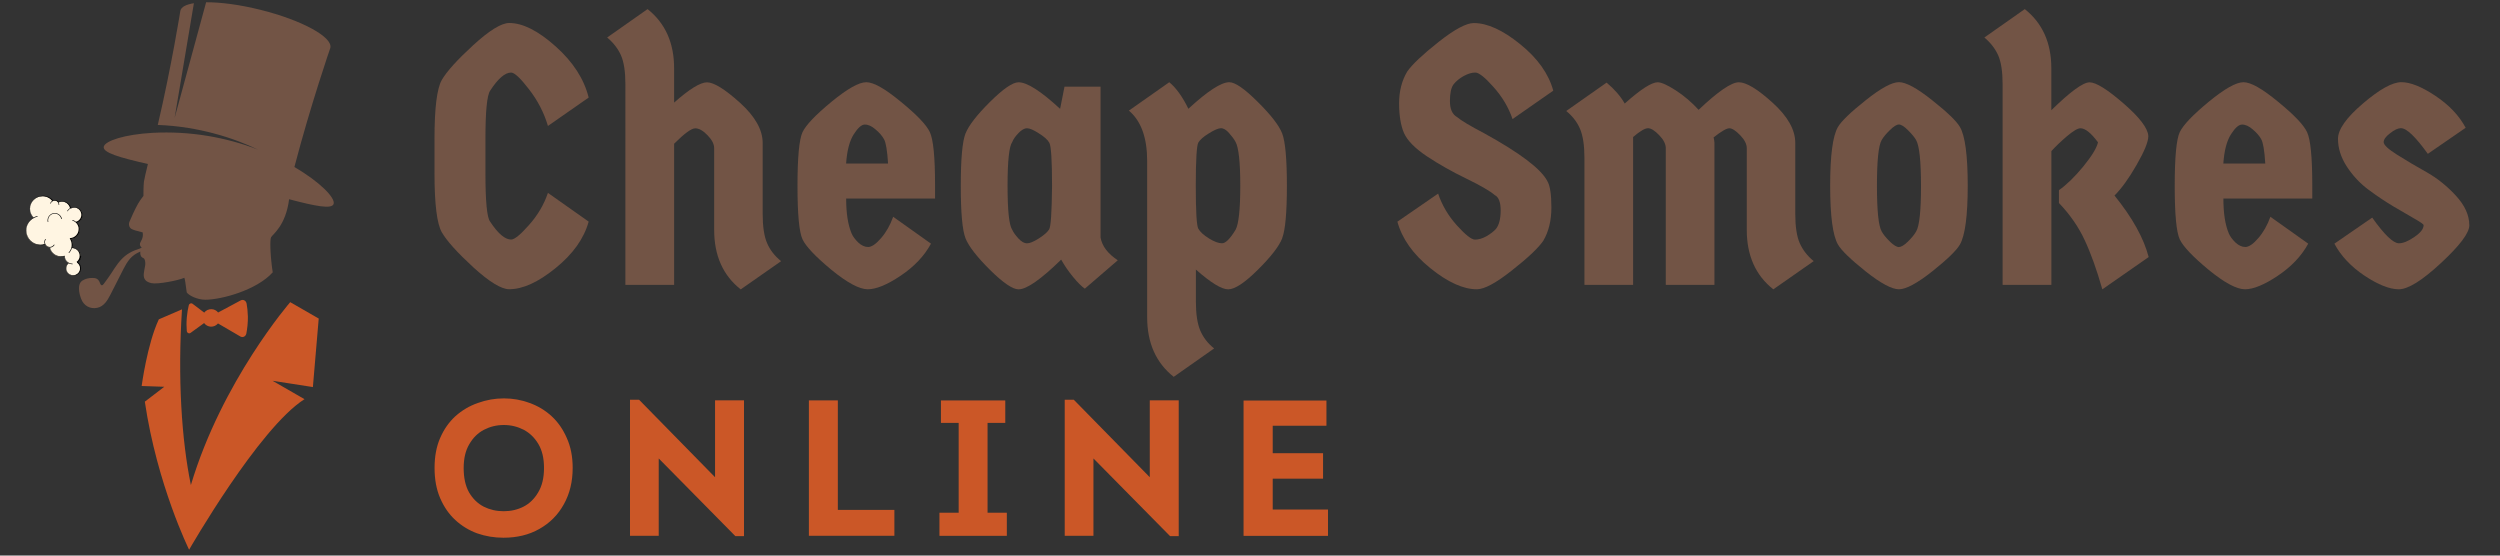 <svg xmlns="http://www.w3.org/2000/svg" xmlns:xlink="http://www.w3.org/1999/xlink" id="Layer_1" viewBox="0 0 450 100"><rect x="0" y="0" width="450" height="100" fill="#333333" stroke="none"/><defs><style>      .st0 {        fill: none;      }      .st1 {        fill: #cb5727;      }      .st2 {        fill: #010101;      }      .st3 {        fill: #725445;      }      .st4 {        clip-path: url(#clippath-1);      }      .st5 {        fill: #fff5e2;      }      .st6 {        clip-path: url(#clippath);      }    </style><clipPath id="clippath"><rect class="st0" x="24.87" y="54.3" width="32.86" height="44.66"></rect></clipPath><clipPath id="clippath-1"><rect class="st0" x="4.63" y="35.24" width="10.35" height="14.29"></rect></clipPath></defs><path class="st3" d="M52.99,30.07c2.91-11.15,6.47-21.45,6.47-21.45.48-1.94-5.16-5.01-12.61-6.86-3.7-.92-7.15-1.37-9.75-1.35-.32,1.18-.64,2.35-.96,3.53-.74,2.72-1.48,5.43-2.22,8.15-.83,3.05-1.65,6.09-2.49,9.14.13-.74.25-1.48.37-2.21,1.03-6.15,2.07-12.29,3.1-18.44-1.39.22-2.26.66-2.43,1.33,0,0-1.57,9.89-4.07,20.58,1.85.07,3.69.25,5.53.55,3.06.5,6.06,1.29,8.96,2.38,1.21.46,2.42.97,3.59,1.53-2.94-1.15-6-1.97-9.12-2.49-3.26-.54-6.56-.72-9.86-.55h0c-5.07.28-8.56,1.44-8.82,2.48-.27,1.09,2.91,1.98,7.94,3.13-.36,1.49-.68,2.85-.72,3.22-.09.85-.08,2.53-.08,2.53,0,0-.51.61-.97,1.4-.63,1.11-1.27,2.58-1.55,3.25-.19.46-.06,1.11.45,1.33.59.26.44.17,1.93.58.23,1.16-.53,1.67-.5,2.17.02.26.18.45.33.58-.12.06-.24.12-.35.16-.31.11-.61.21-.92.33-.61.25-1.19.57-1.7.98-1.06.85-1.78,2.02-2.51,3.14-.36.54-.73,1.08-1.13,1.6-.12.15-.35.57-.57.56-.24,0-.35-.47-.43-.64-.28-.55-.66-.68-1.28-.68s-1.22.13-1.73.44c-1.07.63-.64,2.38-.28,3.33.46,1.21,1.58,1.87,2.88,1.61,1.23-.25,1.86-1.36,2.39-2.38.62-1.19,1.22-2.4,1.83-3.6.65-1.26,1.28-2.75,2.49-3.58.28-.19.58-.36.89-.49.06-.03.12-.05.18-.07-.02.07-.03.15-.03.24.06,1,.62.79.76,1.11.36.82,0,1.5-.12,2.61-.1,1.03.42,1.51,1.39,1.72,1.12.24,4.85-.49,5.91-.97.09.14.25,1.19.43,2.62.33.53,1.85,1.33,3.35,1.33,2.84,0,9.23-1.7,12.13-4.93-.46-2.98-.53-5.89-.3-6.31.33-.57,2.64-2.09,3.25-6.85,4.68,1.24,7.76,1.86,8.02.82.28-1.1-2.46-3.92-7.1-6.64Z"></path><g class="st6"><path class="st1" d="M32.76,55.68l-4.17,1.8c-2.09,4.43-3.09,12-3.09,12l4.07.14-3.5,2.68c2.22,15.01,7.97,26.65,7.97,26.65,0,0,12.56-21.9,20.77-27.1l-5.75-3.31,7.26,1.13,1.05-12.33-5.13-2.95s-12.29,14.18-17.88,32.92c-1.67-8.14-2.4-19.21-1.6-31.64Z"></path></g><path class="st1" d="M44.61,56.86c-.02-.82-.1-1.56-.22-2.21-.09-.53-.62-.82-1.06-.58l-4.07,2.18c-.28-.35-.69-.58-1.17-.6-.54-.02-1.02.22-1.33.62l-2.1-1.59c-.25-.19-.6-.05-.68.28-.15.62-.28,1.34-.35,2.15-.08.92-.07,1.74-.01,2.45.03.36.4.56.68.36l2.44-1.77c.27.37.71.63,1.21.65.51.02.98-.21,1.29-.58l4.03,2.35c.43.25.96,0,1.07-.52.17-.88.3-1.97.28-3.2Z"></path><g class="st4"><g><path class="st5" d="M13.91,47.24c.35.23.57.63.57,1.08,0,.71-.59,1.29-1.3,1.28-.71,0-1.29-.59-1.28-1.3,0-.39.18-.73.45-.96-.43-.24-.72-.7-.73-1.23-.2.07-.42.1-.65.1-1.01,0-1.84-.73-2.03-1.68-.16,0-.32-.05-.46-.15-.15-.1-.27-.24-.34-.4-.27.09-.56.14-.86.14-1.44-.01-2.59-1.18-2.58-2.62,0-.98.56-1.83,1.36-2.26-.42-.42-.68-1.01-.68-1.65.01-1.27,1.05-2.3,2.33-2.29.73,0,1.38.35,1.8.89.11-.06.24-.09.38-.09.27,0,.51.14.65.34.21-.09.43-.15.68-.15.75,0,1.38.54,1.54,1.25.2-.11.43-.17.68-.17.75,0,1.36.62,1.35,1.37,0,.64-.45,1.17-1.04,1.31.35.31.58.77.57,1.27,0,.89-.71,1.61-1.58,1.65.22.33.35.73.34,1.16,0,.18-.03.35-.07.51.02,0,.04,0,.07,0,.8,0,1.44.66,1.43,1.46,0,.47-.24.89-.59,1.15Z"></path><path class="st2" d="M14.55,46.09c0-.4-.15-.78-.43-1.06s-.65-.44-1.05-.45c.02-.07.03-.15.04-.22h0c0-.08.02-.15.02-.23,0-.39-.1-.78-.3-1.11.87-.09,1.54-.82,1.54-1.7,0-.06,0-.11,0-.16,0-.01,0-.02,0-.04,0-.04-.01-.09-.02-.13,0-.01,0-.02,0-.03-.07-.34-.24-.65-.48-.89.58-.18.98-.72.98-1.34,0-.78-.62-1.42-1.41-1.43h-.01s-.03,0-.04,0c-.04,0-.08,0-.13,0l-.08.02s-.06.01-.09.02c-.03,0-.05.02-.07.02-.03,0-.06.02-.09.03-.03,0-.05.02-.07.03-.02,0-.03.01-.05.02-.19-.72-.83-1.21-1.57-1.22-.23,0-.45.04-.66.13-.02-.03-.04-.05-.06-.07l-.02-.02s0,0,0,0c-.03-.02-.05-.05-.08-.07,0,0-.01,0-.01-.01-.03-.02-.06-.04-.08-.05,0,0-.01,0-.02-.01-.03-.02-.07-.03-.1-.05h0s-.05-.02-.08-.03c0,0,0,0-.01,0-.03,0-.05-.01-.08-.01,0,0-.01,0-.02,0-.03,0-.06,0-.09,0h0s-.02,0-.03,0c-.02,0-.04,0-.06,0-.03,0-.05,0-.07.01-.02,0-.03,0-.05.01-.02,0-.04,0-.05.01-.03.01-.06.02-.09.04-.45-.55-1.11-.87-1.82-.87h-.02c-1.29,0-2.35,1.05-2.36,2.34,0,.61.22,1.19.64,1.64-.68.39-1.14,1.06-1.28,1.81v.04c-.02.06-.03.11-.03.17,0,.02,0,.04,0,.06,0,.07-.01.13-.01.2,0,0,0,0,0,0h0c0,.71.26,1.38.76,1.88.5.51,1.16.79,1.87.79.28,0,.56-.04.83-.13.08.15.19.28.34.37.14.09.29.14.45.15.21.98,1.06,1.68,2.07,1.69.2,0,.4-.03.6-.08.03.47.29.91.69,1.17-.26.25-.41.59-.41.95s.13.7.39.96c.25.26.59.4.95.4h.01c.36,0,.69-.14.94-.39.26-.25.4-.59.4-.95,0-.43-.2-.83-.53-1.08.35-.28.55-.7.55-1.15ZM13.87,47.19s-.02.03-.02.05c0,.02,0,.03.02.04.34.23.55.62.54,1.03,0,.33-.13.64-.37.87s-.54.36-.87.36h-.01c-.68,0-1.23-.56-1.22-1.25,0-.34.15-.66.4-.9.21.11.45.17.69.18.03,0,.05-.03.05-.06s-.02-.05-.05-.05c-.24,0-.47-.06-.67-.18h0c-.43-.24-.7-.7-.7-1.19,0-.02-.01-.03-.02-.04-.01,0-.02-.01-.03-.01,0,0-.01,0-.02,0-.21.06-.42.09-.63.09-.95,0-1.75-.66-1.96-1.57.06,0,.12,0,.18-.02.26-.06.48-.21.62-.43.02-.03,0-.06-.02-.08-.03-.02-.06,0-.08.02-.13.2-.32.33-.55.38-.06.01-.12.02-.18.02h-.06c-.15-.01-.29-.06-.42-.14-.14-.09-.24-.21-.31-.35-.01-.02-.02-.04-.03-.07-.02-.04-.03-.09-.04-.13-.05-.23,0-.46.12-.66.02-.03,0-.06-.02-.08-.03-.02-.06,0-.07.02-.14.22-.19.49-.14.74.01.05.03.1.04.14-.25.08-.51.12-.78.12-.68,0-1.31-.27-1.79-.76-.47-.48-.73-1.12-.73-1.8h0c0-.07,0-.14.01-.2,0-.02,0-.04,0-.05,0-.05.01-.11.02-.16,0-.01,0-.03,0-.04.01-.06.03-.12.04-.18,0,0,0-.01,0-.02.25-.9.98-1.62,1.92-1.82.03,0,.05-.04.04-.07,0-.03-.04-.05-.07-.04-.24.05-.46.13-.66.24-.42-.43-.64-.99-.64-1.58.01-1.23,1.02-2.23,2.25-2.23h.02c.67,0,1.29.3,1.72.82-.16.1-.28.25-.35.43-.01.03,0,.06.03.07s.06,0,.07-.03c.06-.18.2-.33.36-.41,0,0,.02,0,.03-.01.02-.01.04-.02.06-.03.02,0,.03-.01.05-.02.02,0,.03,0,.04-.01.02,0,.04,0,.06-.01s.04,0,.06,0c.01,0,.03,0,.04,0,.03,0,.06,0,.08,0,0,0,.01,0,.02,0,.02,0,.05,0,.07.01,0,0,0,0,.01,0,.04,0,.07.02.1.03h0s.06.03.09.05t0,0s.06.04.08.06c0,0,0,0,.01,0,.02.02.05.05.07.07t0,0l.05.07c.09.13.14.28.14.43,0,.03.02.06.05.06h0s.05-.03.05-.06c0-.16-.04-.31-.12-.44.19-.08.39-.12.59-.12.71,0,1.3.48,1.47,1.17-.2.12-.37.29-.5.5-.02.03,0,.06.02.07,0,0,.02,0,.03,0,.02,0,.04-.01.05-.03.13-.23.33-.4.56-.51.03-.01.05-.03.08-.04.04-.02.07-.03.11-.04.02,0,.03-.01.04-.02.05-.01.09-.02.14-.03.01,0,.02,0,.03,0,.04,0,.08,0,.12-.01.02,0,.04,0,.06,0,.72,0,1.3.6,1.3,1.32,0,.59-.4,1.1-.97,1.25-.16-.14-.36-.25-.58-.32-.03-.01-.06,0-.07.04-.01.03,0,.06.04.07.21.07.39.17.55.31,0,0,0,0,0,0,.26.23.44.54.52.88,0,0,0,.01,0,.02,0,.05.02.09.02.14,0,.01,0,.02,0,.04,0,.05,0,.11,0,.16,0,.85-.68,1.56-1.53,1.6-.02,0-.04.01-.05.03,0,.02,0,.04,0,.06.22.34.34.73.33,1.13,0,.05,0,.1-.01.15,0,.03,0,.05,0,.07,0,.02,0,.03,0,.05-.01.07-.03.14-.05.22,0,0,0,0,0,0-.08.32-.24.62-.47.87-.02.02-.02.06,0,.08.01.01.03.02.04.02.02,0,.03,0,.04-.02.23-.25.4-.55.49-.87h.02c.37,0,.72.15.98.41.26.26.4.61.4.99,0,.44-.21.84-.56,1.1ZM11.13,39.37s-.01.06-.04.06c-.03,0-.06-.01-.07-.04-.07-.31-.25-.58-.52-.75-.27-.17-.59-.23-.9-.16-.31.07-.58.25-.75.52-.17.27-.23.59-.16.9,0,.03-.01.06-.04.07h-.01s-.05-.02-.05-.04c-.07-.34-.01-.69.18-.98.19-.29.48-.5.82-.57.34-.07.69-.01.98.18.3.19.5.48.57.82Z"></path></g></g><path class="st3" d="M78.21,31.23v-6.24c0-5.51.43-9.04,1.31-10.59.89-1.54,2.78-3.63,5.66-6.27,2.9-2.65,5.06-3.99,6.48-3.99,2.43,0,5.21,1.4,8.34,4.2,3.14,2.8,5.13,5.87,5.96,9.22l-7.33,5.11c-.71-2.39-1.85-4.59-3.41-6.6-1.54-2.01-2.62-3.01-3.22-3.01-1.1,0-2.36,1.09-3.77,3.26-.57.84-.85,3.73-.85,8.67v6.24c0,5.07.28,7.96.85,8.67,1.41,2.15,2.68,3.22,3.77,3.22.61,0,1.68-.87,3.22-2.62,1.56-1.74,2.69-3.67,3.41-5.78l7.33,5.17c-.84,3.04-2.82,5.83-5.96,8.37-3.13,2.54-5.9,3.8-8.34,3.8-1.42,0-3.58-1.32-6.48-3.96-2.88-2.65-4.77-4.75-5.66-6.3-.87-1.54-1.31-5.07-1.31-10.59Z"></path><path class="st3" d="M121.33,51.28h-8.76V15.14c0-2.25-.27-3.97-.79-5.17-.53-1.19-1.36-2.27-2.49-3.22l7.27-5.11c3.18,2.52,4.78,6.07,4.78,10.65v6.18c2.74-2.43,4.72-3.65,5.93-3.65s3.21,1.23,5.93,3.68c2.72,2.46,4.08,4.87,4.08,7.24v12.78c0,2.25.26,4,.79,5.23.52,1.24,1.37,2.33,2.53,3.26l-7.27,5.08c-3.19-2.51-4.78-6.08-4.78-10.71v-14.69c0-.75-.4-1.53-1.19-2.34-.79-.83-1.54-1.25-2.22-1.25s-1.96.93-3.8,2.77v25.43Z"></path><path class="st3" d="M168.31,33.33v2.4h-16c0,2.64.32,4.73.97,6.27.22.53.62,1.08,1.19,1.64.59.55,1.19.82,1.8.82s1.4-.52,2.31-1.58c.93-1.07,1.66-2.36,2.19-3.86l6.81,4.84c-1.2,2.21-3.03,4.14-5.48,5.78-2.43,1.63-4.4,2.43-5.9,2.43s-3.68-1.16-6.54-3.5c-2.84-2.35-4.58-4.18-5.2-5.48-.61-1.29-.91-4.51-.91-9.64s.3-8.37.91-9.67c.62-1.29,2.36-3.11,5.2-5.45,2.86-2.35,4.94-3.53,6.27-3.53s3.39,1.18,6.24,3.53c2.86,2.34,4.59,4.15,5.2,5.45.62,1.3.94,4.49.94,9.55ZM159.12,25.06c-.33-.61-.84-1.19-1.52-1.76-.67-.59-1.31-.88-1.92-.88s-1.26.59-2.01,1.76c-.75,1.18-1.21,2.94-1.37,5.26h7.55c-.14-2.33-.39-3.79-.73-4.38Z"></path><path class="st3" d="M198.1,15.6v27.14c.26,1.54,1.29,2.91,3.1,4.11l-5.93,5.11c-.59-.41-1.3-1.11-2.13-2.13-.84-1.01-1.54-2.05-2.13-3.1-3.65,3.57-6.21,5.35-7.67,5.35-1.06,0-2.77-1.16-5.14-3.5-2.36-2.35-3.83-4.24-4.41-5.69-.57-1.46-.85-4.6-.85-9.43s.28-7.99.85-9.43c.59-1.46,2.05-3.35,4.41-5.69,2.37-2.35,4.08-3.53,5.14-3.53,1.54,0,4.03,1.6,7.48,4.78l.79-3.99h6.48ZM188.88,25.7c-.3-.55-.94-1.11-1.89-1.7-.94-.61-1.64-.91-2.13-.91s-1,.3-1.55.88c-.55.57-.91,1.1-1.1,1.58-.57.79-.85,3.43-.85,7.91s.28,7.1.85,7.91c.18.43.55.94,1.1,1.55.55.59,1.06.88,1.55.88s1.19-.29,2.13-.88c.95-.61,1.57-1.16,1.86-1.64.3-.49.47-3.06.52-7.73,0-4.69-.17-7.3-.49-7.85Z"></path><path class="st3" d="M215.71,41.18c.3.55.93,1.13,1.89,1.73.95.59,1.74.88,2.37.88s1.46-.81,2.43-2.43c.56-1.01.85-3.65.85-7.91s-.29-6.89-.85-7.91c-.27-.49-.65-1.01-1.16-1.58-.51-.59-1-.88-1.46-.88s-1.19.3-2.16.91c-.97.59-1.61,1.15-1.92,1.67-.3.53-.46,3.12-.46,7.76s.15,7.21.46,7.76ZM230.8,42.89c-.57,1.45-2.04,3.34-4.41,5.69-2.36,2.34-4.13,3.5-5.32,3.5s-3.13-1.19-5.81-3.56v5.75c0,2.25.26,3.99.79,5.23.52,1.23,1.35,2.31,2.49,3.22l-7.27,5.11c-3.19-2.52-4.78-6.1-4.78-10.74v-28.11c0-4.2-1.1-7.22-3.29-9.07l7.27-5.11c1.23,1.02,2.38,2.61,3.44,4.78,3.45-3.18,5.9-4.78,7.36-4.78,1.05,0,2.75,1.18,5.11,3.53,2.37,2.34,3.84,4.23,4.41,5.69.56,1.45.85,4.59.85,9.43s-.29,7.97-.85,9.43Z"></path><path class="st3" d="M278.52,32.6c.49.81.73,2.4.73,4.75s-.49,4.35-1.46,5.99c-.87,1.28-2.75,3.06-5.63,5.32-2.86,2.27-4.97,3.41-6.33,3.41-2.43,0-5.23-1.26-8.37-3.8-3.13-2.53-5.1-5.32-5.93-8.37l7.33-5.05c.71,2.09,1.83,4,3.38,5.72,1.54,1.7,2.62,2.56,3.26,2.56s1.34-.2,2.07-.61c.73-.43,1.29-.86,1.7-1.31.56-.71.85-1.81.85-3.32s-.36-2.42-1.06-2.77c-.87-.75-2.59-1.74-5.14-2.98-2.54-1.23-4.89-2.56-7.06-3.99-2.15-1.44-3.53-2.84-4.14-4.2-.59-1.38-.88-3.16-.88-5.35s.49-4.09,1.46-5.72c.89-1.28,2.77-3.05,5.63-5.32,2.88-2.27,5-3.41,6.36-3.41,2.43,0,5.21,1.27,8.34,3.8,3.14,2.54,5.13,5.32,5.96,8.37l-7.33,5.11c-.71-2.08-1.85-4-3.41-5.75-1.54-1.74-2.64-2.62-3.29-2.62s-1.32.21-2.07.61c-.75.41-1.36.91-1.83,1.49-.45.59-.67,1.6-.67,3.04s.43,2.4,1.31,2.89c.71.61,2.32,1.57,4.84,2.89,6.45,3.55,10.24,6.42,11.38,8.61Z"></path><path class="st3" d="M308.6,51.28h-8.76v-24.61c0-.75-.4-1.53-1.19-2.34-.79-.83-1.46-1.25-2.01-1.25s-1.45.53-2.68,1.58v26.62h-8.76v-22.85c0-2.25-.27-3.99-.79-5.23-.53-1.23-1.36-2.31-2.49-3.22l7.27-5.11c1.46,1.24,2.54,2.49,3.26,3.77,2.86-2.56,4.84-3.83,5.93-3.83.67,0,1.75.49,3.26,1.46,1.5.97,2.87,2.14,4.11,3.5,3.48-3.3,5.9-4.96,7.24-4.96s3.38,1.23,6.08,3.68c2.72,2.46,4.08,4.87,4.08,7.24v12.78c0,2.25.26,4,.79,5.23.55,1.24,1.38,2.33,2.53,3.26l-7.27,5.08c-3.19-2.51-4.78-6.08-4.78-10.71v-14.69c0-.75-.4-1.53-1.19-2.34-.79-.83-1.45-1.25-1.95-1.25s-1.45.55-2.83,1.64c.1.45.15.78.15,1v25.56Z"></path><path class="st3" d="M340.19,43.5c.68.65,1.22.97,1.61.97s.94-.32,1.61-.97c.68-.67,1.19-1.28,1.49-1.83.59-.95.88-3.68.88-8.18s-.3-7.26-.88-8.28c-.3-.52-.81-1.13-1.49-1.8-.67-.67-1.21-1-1.61-1s-.93.33-1.61,1c-.69.67-1.19,1.27-1.49,1.8-.57.97-.85,3.71-.85,8.21s.28,7.23.85,8.24c.3.55.8,1.16,1.49,1.83ZM347.8,48.85c-2.72,2.15-4.72,3.22-5.99,3.22s-3.28-1.07-5.99-3.22c-2.72-2.17-4.38-3.78-4.99-4.84-.94-1.64-1.4-5.17-1.4-10.59s.46-8.95,1.4-10.56c.61-1.05,2.27-2.65,4.99-4.81,2.72-2.17,4.72-3.26,5.99-3.26s3.27,1.09,5.99,3.26c2.72,2.15,4.38,3.76,4.99,4.81.93,1.6,1.4,5.13,1.4,10.56s-.47,8.94-1.4,10.59c-.61,1.06-2.27,2.67-4.99,4.84Z"></path><path class="st3" d="M369.23,51.28h-8.76V15.14c0-2.25-.27-3.97-.79-5.17-.53-1.19-1.36-2.27-2.49-3.22l7.27-5.11c3.18,2.52,4.78,6.07,4.78,10.65v7.55c3.42-3.35,5.72-5.02,6.88-5.02s3.18,1.26,6.08,3.77c2.92,2.52,4.42,4.49,4.5,5.9,0,1.02-.7,2.74-2.1,5.17-1.38,2.42-2.71,4.26-3.99,5.54,3.22,3.98,5.27,7.67,6.15,11.07l-8.34,5.81c-1.02-3.57-2.08-6.53-3.19-8.88-1.1-2.37-2.64-4.59-4.62-6.66v-2.31c1.38-.97,2.84-2.39,4.38-4.26,1.54-1.89,2.42-3.33,2.65-4.35-1.24-1.68-2.3-2.53-3.16-2.53-.49,0-1.3.48-2.43,1.43-1.12.96-2.05,1.85-2.8,2.68v24.1Z"></path><path class="st3" d="M416.21,33.33v2.4h-16c0,2.64.32,4.73.97,6.27.22.53.62,1.08,1.19,1.64.59.55,1.19.82,1.8.82s1.4-.52,2.31-1.58c.93-1.07,1.66-2.36,2.19-3.86l6.81,4.84c-1.2,2.21-3.03,4.14-5.48,5.78-2.43,1.63-4.4,2.43-5.9,2.43s-3.68-1.16-6.54-3.5c-2.84-2.35-4.58-4.18-5.2-5.48-.61-1.29-.91-4.51-.91-9.64s.3-8.37.91-9.67c.62-1.29,2.36-3.11,5.2-5.45,2.86-2.35,4.94-3.53,6.27-3.53s3.39,1.18,6.24,3.53c2.86,2.34,4.59,4.15,5.2,5.45.62,1.3.94,4.49.94,9.55ZM407.02,25.06c-.33-.61-.84-1.19-1.52-1.76-.67-.59-1.31-.88-1.92-.88s-1.26.59-2.01,1.76c-.75,1.18-1.21,2.94-1.37,5.26h7.55c-.14-2.33-.39-3.79-.73-4.38Z"></path><path class="st3" d="M444.48,40.54c0,1.38-1.7,3.65-5.11,6.81-3.39,3.15-5.92,4.72-7.58,4.72s-3.7-.81-6.15-2.43c-2.46-1.64-4.27-3.57-5.45-5.78l6.81-4.69c2.19,3.09,3.79,4.62,4.81,4.62.75,0,1.67-.37,2.77-1.13,1.11-.75,1.67-1.46,1.67-2.13,0-.16-.53-.53-1.58-1.13-1.06-.61-2.34-1.35-3.86-2.25-1.52-.91-3.03-1.92-4.53-3.04-1.51-1.13-2.79-2.51-3.86-4.14-1.06-1.64-1.58-3.3-1.58-4.99s1.5-3.8,4.5-6.36c3-2.56,5.3-3.83,6.91-3.83s3.66.82,6.12,2.46c2.45,1.63,4.27,3.54,5.45,5.75l-6.81,4.69c-2.21-3.08-3.83-4.62-4.84-4.62-.53,0-1.18.3-1.95.91-.78.59-1.16,1.13-1.16,1.61s.8,1.24,2.4,2.25c1.62,1.02,3.38,2.06,5.29,3.13,1.92,1.08,3.69,2.49,5.29,4.23,1.62,1.75,2.43,3.52,2.43,5.32Z"></path><path class="st1" d="M103.08,84.24c0,2.47-.53,4.64-1.59,6.53-1.04,1.89-2.51,3.37-4.39,4.43-1.87,1.07-4.03,1.59-6.49,1.59-1.63,0-3.21-.26-4.7-.78-1.48-.54-2.8-1.34-3.96-2.41-1.15-1.06-2.05-2.37-2.72-3.93-.68-1.57-1.01-3.39-1.01-5.44s.33-3.85,1.01-5.4c.67-1.55,1.59-2.86,2.76-3.93,1.19-1.06,2.54-1.85,4.04-2.37,1.5-.54,3.05-.82,4.66-.82s3.15.27,4.62.82c1.48.52,2.8,1.31,3.96,2.37,1.17,1.07,2.08,2.39,2.76,3.96.7,1.55,1.05,3.34,1.05,5.36ZM83.46,84.24c0,1.77.32,3.23.97,4.39.67,1.15,1.55,2,2.64,2.57,1.09.54,2.27.82,3.58.82s2.49-.27,3.58-.82c1.09-.56,1.96-1.42,2.64-2.57.7-1.17,1.05-2.62,1.05-4.39s-.34-3.17-1.01-4.31c-.68-1.14-1.55-1.99-2.64-2.57-1.09-.56-2.28-.86-3.58-.86s-2.47.29-3.58.86c-1.09.57-1.97,1.44-2.64,2.6-.68,1.15-1.01,2.57-1.01,4.28Z"></path><path class="st1" d="M118.57,82.53v13.91h-5.17v-24.49h1.63l13.68,13.95v-13.84h5.21v24.45h-1.55l-13.8-13.99Z"></path><path class="st1" d="M150.81,91.78h10.18v4.66h-15.39v-24.37h5.21v19.7Z"></path><path class="st1" d="M181.23,92.29v4.16h-12.13v-4.16h3.46v-16.17h-3.19v-4.04h11.58v4.04h-3.19v16.17h3.46Z"></path><path class="st1" d="M196.82,82.53v13.91h-5.17v-24.49h1.63l13.68,13.95v-13.84h5.21v24.45h-1.55l-13.8-13.99Z"></path><path class="st1" d="M238.77,76.63h-9.68v4.94h9.06v4.59h-9.06v5.56h9.95v4.74h-15.2v-24.37h14.92v4.55Z"></path></svg>
